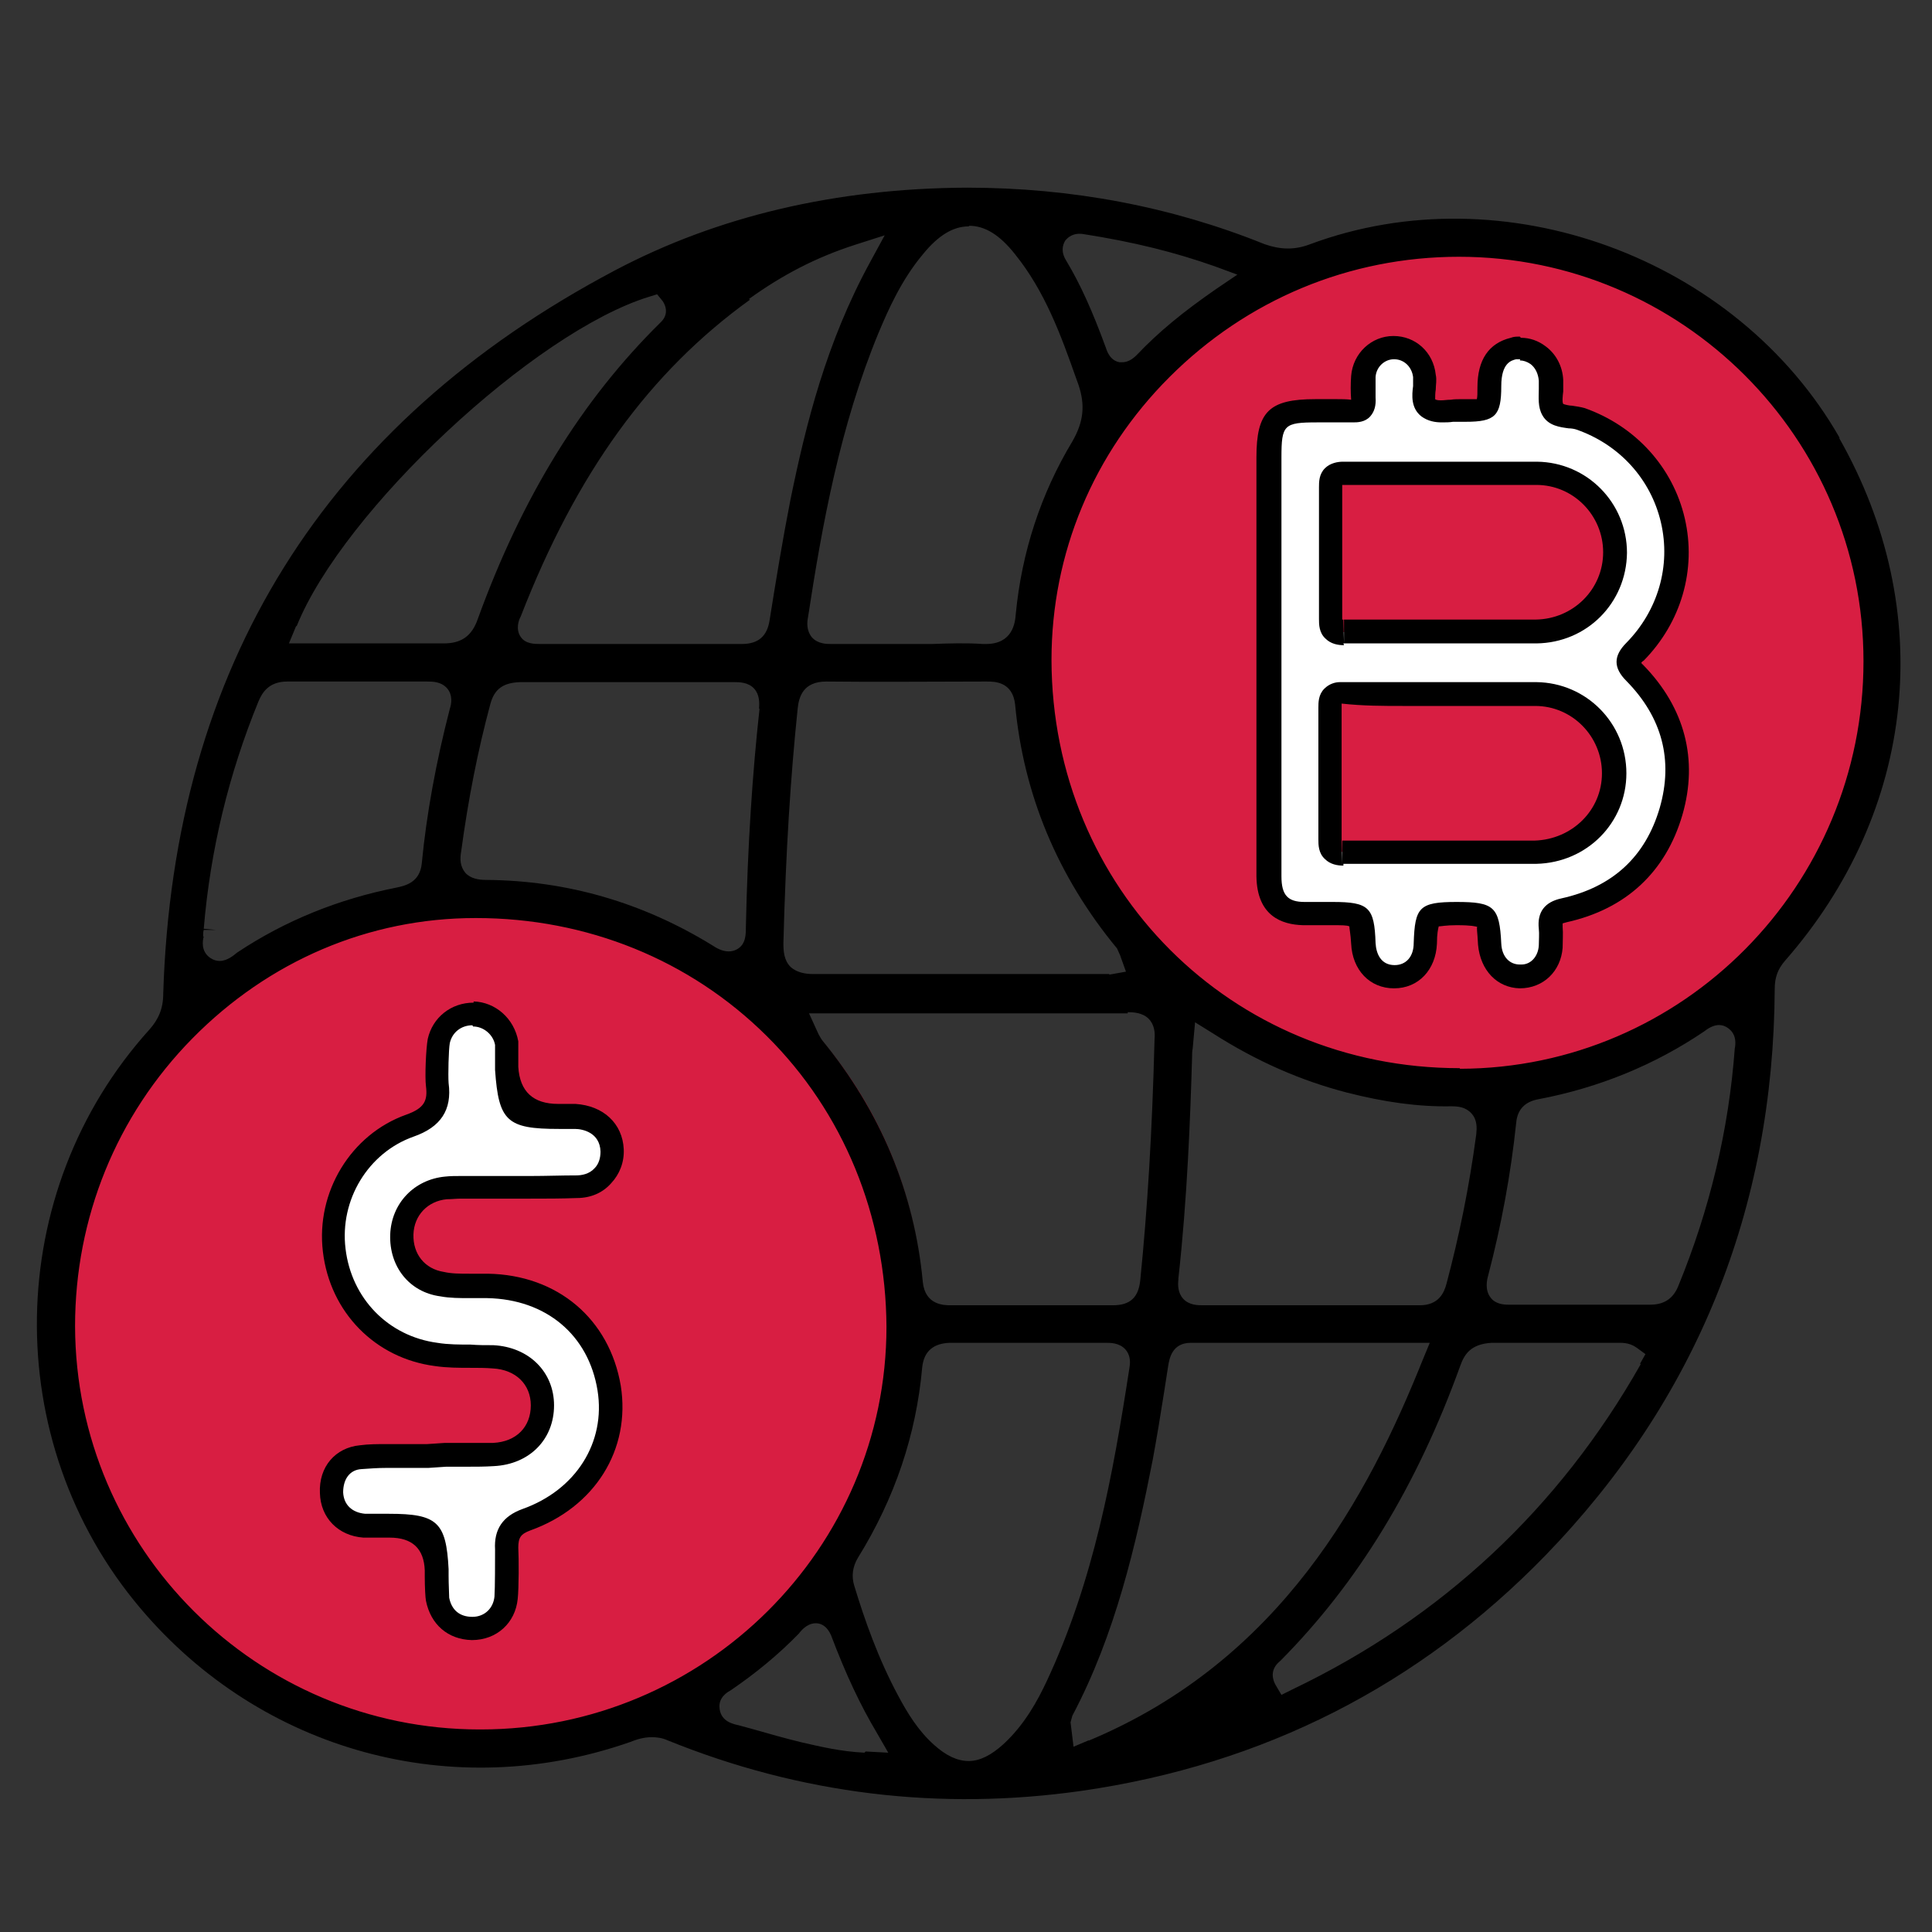 <?xml version="1.0" encoding="UTF-8"?>
<svg id="Layer_2" xmlns="http://www.w3.org/2000/svg" viewBox="0 0 32.43 32.43">
  <rect x="0" y="0" width="32.43" height="32.43" fill="#333333" stroke="none"/>
  <defs>
    <style>
      .cls-1 {
        fill: #d81e42;
      }

      .cls-2 {
        fill: #fff;
      }

      .cls-3 {
        fill: none;
      }
    </style>
  </defs>
  <g id="Layer_1-2" data-name="Layer_1">
    <g>
      <g>
        <circle class="cls-1" cx="24.56" cy="11.18" r="7.18"/>
        <circle class="cls-1" cx="8.32" cy="22.11" r="7.18"/>
        <g>
          <path d="M30.88,7.35c-1.73-3.03-5.64-4.46-8.89-3.25-.26.1-.5.09-.76,0-1.56-.63-3.24-.95-5-.95-2.2.01-4.19.48-5.91,1.39-4.86,2.57-7.41,6.65-7.58,12.14,0,.25-.08.43-.23.6C.05,20-.02,24.19,2.36,27c2.03,2.4,5.25,3.28,8.22,2.24.1-.04.22-.08.36-.08.08,0,.17.01.26.05,2.24.91,4.58,1.19,6.96.85,3.05-.44,5.66-1.77,7.78-3.95,2.53-2.61,3.83-5.81,3.85-9.51,0-.19.05-.33.17-.47,2.21-2.52,2.56-5.88.91-8.78ZM17.88,4.04c.04-.05.13-.14.31-.11.83.13,1.52.3,2.2.54l.38.14-.34.23c-.58.4-.99.74-1.35,1.12-.09.09-.17.12-.24.12-.02,0-.04,0-.05,0-.16-.03-.21-.19-.23-.25-.22-.6-.42-1.05-.66-1.45-.1-.16-.06-.27-.02-.34ZM16.27,3.79h0c.26,0,.51.15.77.48.5.62.77,1.36,1.02,2.07l.04.11c.12.35.09.63-.1.96-.53.88-.85,1.86-.95,2.9-.01.14-.05.5-.5.5-.02,0-.03,0-.05,0-.29-.02-.57-.01-.86,0h-.37s-.36,0-.36,0c-.32,0-.64,0-.96,0-.07,0-.22,0-.32-.11-.1-.12-.08-.27-.07-.32.24-1.57.54-3.23,1.19-4.8.16-.38.38-.88.74-1.31.26-.32.51-.47.77-.47ZM18.62,16.35h-1.44c-1.18,0-2.35,0-3.52,0h-.01c-.12,0-.27-.02-.38-.12-.11-.11-.12-.26-.12-.4.04-1.54.12-2.79.24-3.94.02-.19.09-.45.48-.45h.01c.86.01,1.73,0,2.6,0h.09c.12,0,.43,0,.47.39.14,1.5.71,2.88,1.71,4.09l.05.11.1.28-.28.05ZM18.93,16.99c.1,0,.25.01.35.11.1.1.11.24.1.34-.04,1.57-.12,2.86-.24,4.05-.03.29-.17.42-.46.42h0c-.91,0-1.81,0-2.72,0-.11,0-.43,0-.47-.39-.14-1.5-.71-2.87-1.69-4.06-.03-.04-.04-.07-.06-.1l-.16-.35h2.62c.91,0,1.82,0,2.73,0ZM12.57,5.02c.57-.41,1.13-.7,1.78-.91l.5-.16-.25.46c-.73,1.34-1.07,2.7-1.33,3.97-.13.66-.24,1.33-.35,2.02-.04.28-.19.41-.47.41h0c-.89,0-1.78,0-2.67,0h-.7c-.11,0-.26,0-.34-.12-.09-.13-.03-.29,0-.34.94-2.42,2.17-4.11,3.85-5.32ZM12.75,11.89c-.12,1.09-.2,2.29-.23,3.67,0,.13,0,.3-.16.38-.04.02-.08.03-.13.03-.11,0-.21-.06-.27-.1-1.17-.72-2.44-1.09-3.8-1.1-.12,0-.26-.02-.35-.12-.09-.11-.09-.24-.07-.35.12-.89.28-1.7.49-2.48.07-.26.22-.36.5-.37.44,0,.88,0,1.32,0h.48s.47,0,.47,0c.44,0,.88,0,1.32,0,.09,0,.24,0,.34.11.09.1.09.24.08.34ZM4.98,10.51c.78-1.94,3.99-4.94,5.92-5.53l.13-.04.09.11s.15.19-.03.36c-1.33,1.31-2.33,2.94-3.07,4.98-.1.29-.28.41-.57.41h-.02c-.54,0-1.08,0-1.63,0h-.95s.12-.29.12-.29ZM3.41,15.72c0-.06,0-.08.01-.11h.21s-.21-.02-.21-.02c.11-1.32.42-2.6.92-3.82.06-.14.17-.33.48-.33h0c.78,0,1.56,0,2.35,0,.09,0,.24,0,.34.12.09.11.07.25.04.34-.23.89-.39,1.76-.47,2.59-.03.33-.29.38-.43.41-.96.19-1.86.55-2.67,1.09-.06.05-.17.14-.29.14-.05,0-.1-.01-.16-.05-.16-.11-.13-.29-.11-.36ZM8.07,29.03h-.02c-3.74,0-6.78-3.03-6.79-6.77,0-1.81.69-3.53,1.97-4.83,1.28-1.3,2.96-2.02,4.75-2.02h.01c1.86,0,3.59.7,4.88,1.98,1.29,1.28,2,3.02,2.01,4.88,0,3.72-3.05,6.76-6.81,6.76ZM14.51,29.42c-.4-.02-.73-.1-1.04-.17-.29-.07-.57-.15-.85-.23l-.22-.06c-.09-.02-.29-.06-.32-.27-.02-.13.04-.24.19-.32.41-.28.79-.59,1.14-.95.06-.08.17-.19.32-.17.07.01.16.06.22.2.25.66.49,1.17.77,1.64l.19.33-.38-.02ZM16.84,29.28c-.2.18-.39.28-.58.28s-.38-.09-.58-.27c-.27-.24-.45-.54-.6-.82-.34-.63-.57-1.29-.74-1.85-.05-.16-.03-.32.06-.47.62-1,.98-2.07,1.08-3.2.03-.28.2-.4.46-.41.31,0,.62,0,.93,0h.38s.39,0,.39,0c.31,0,.62,0,.93,0,.07,0,.22,0,.32.11.07.08.09.18.07.3-.28,1.82-.6,3.58-1.39,5.27-.15.32-.37.73-.73,1.06ZM18.28,29.21l-.26.11-.05-.41.03-.11c.72-1.36,1.07-2.87,1.35-4.3.07-.38.13-.75.19-1.13l.07-.45c.02-.11.06-.38.38-.38h0c.93,0,1.86,0,2.82,0h1.19l-.12.29c-.91,2.27-2.37,5.04-5.61,6.39ZM19.78,21.46c.15-1.35.2-2.7.23-3.72,0-.04,0-.09.01-.14l.04-.44.29.18c.75.48,1.49.8,2.26,1,.63.16,1.19.24,1.75.23.11,0,.24.01.34.12.1.11.09.25.08.35-.12.9-.29,1.72-.5,2.51-.04.15-.13.36-.45.36h0c-1.22,0-2.43,0-3.64,0-.08,0-.23,0-.33-.11-.09-.1-.09-.23-.08-.32ZM27.54,22.9c-1.37,2.42-3.34,4.26-5.85,5.46l-.18.09-.1-.17c-.04-.07-.11-.25.08-.4,1.3-1.31,2.29-2.93,3.02-4.95.07-.2.18-.37.53-.39.47,0,.94,0,1.41,0h.67c.1,0,.22-.01.35.08l.15.11-.09.16ZM29.12,17.59c-.1,1.37-.42,2.71-.95,4-.09.22-.25.31-.47.31-.28,0-.57,0-.85,0h-.34s-.34,0-.34,0c-.27,0-.54,0-.81,0,0,0-.02,0-.04,0-.08,0-.22-.01-.3-.12-.1-.13-.06-.3-.04-.37.22-.84.38-1.7.47-2.56.02-.23.15-.36.38-.4,1-.19,1.94-.57,2.78-1.14.19-.15.32-.11.4-.05.15.11.12.28.11.34ZM24.5,17.93h0c-3.83,0-6.84-3.01-6.85-6.85,0-1.79.7-3.47,1.98-4.75,1.3-1.3,3.02-2.02,4.86-2.02h0c3.74,0,6.79,3.04,6.79,6.79,0,3.77-3.03,6.83-6.77,6.84Z"/>
          <g>
            <path class="cls-2" d="M25.48,16.39c-.26,0-.47-.22-.49-.53-.02-.51-.02-.52-.56-.52s-.51,0-.52.49c-.01.33-.22.56-.52.56-.3,0-.51-.23-.52-.56-.02-.48-.02-.49-.52-.49h-.48c-.39,0-.58-.21-.59-.62v-7.03c0-.66.13-.78.8-.78h.36c.07,0,.22,0,.22,0,.09,0,.14-.01.17-.04.01-.01.05-.05.04-.16-.01-.12,0-.25,0-.37.02-.27.24-.48.51-.48.27,0,.49.2.52.48,0,.06,0,.13,0,.2-.02.15-.02.27.06.33.06.04.12.06.22.06.06,0,.12,0,.17-.01.07,0,.12-.01.2-.01h.03c.4,0,.41-.02.41-.4,0-.37.13-.58.41-.64h.12c.11-.01.21.02.29.08.13.1.21.25.22.43,0,.05,0,.1,0,.16,0,.13-.01.25.04.34.05.09.15.1.29.12.07,0,.13.02.18.03.78.27,1.36.91,1.55,1.7.19.79-.05,1.62-.64,2.21-.15.15-.15.22,0,.36.66.67.86,1.45.6,2.32-.26.9-.87,1.46-1.79,1.66-.18.04-.24.12-.22.3.01.1,0,.21,0,.31-.02.29-.23.5-.49.5h-.05ZM22.49,11.63s-.08.02-.12.05c-.03.03-.05.09-.05.17,0,.74,0,1.48,0,2.22,0,.09.01.15.05.18.03.03.08.05.17.05.26,0,1.65,0,1.65,0h1.59c.73-.02,1.32-.6,1.32-1.33,0-.73-.59-1.33-1.31-1.33-.41,0-3.25,0-3.25,0h-.05ZM22.53,7.94s-.11,0-.15.05c-.03.03-.05.09-.05.17,0,.74,0,1.48,0,2.22,0,.09.01.15.05.18.03.03.09.05.17.05.32,0,1.17,0,1.17,0h1.46s.6,0,.6,0c.74-.01,1.32-.59,1.32-1.32,0-.73-.59-1.33-1.31-1.33-.42,0-3.25,0-3.25,0l-.02-.2v.2Z"/>
            <path d="M25.51,6.05c.06,0,.12.02.18.06.08.06.13.16.14.28,0,.05,0,.1,0,.14,0,.14-.02.3.06.44.1.18.3.2.44.22.05,0,.1.01.13.02.72.25,1.25.83,1.42,1.56.17.73-.05,1.48-.58,2.02-.22.22-.22.42,0,.64.6.61.79,1.33.56,2.13-.24.82-.79,1.33-1.65,1.52-.28.06-.41.23-.38.51.01.09,0,.19,0,.28-.01.18-.13.32-.29.32-.01,0-.02,0-.03,0-.17,0-.3-.13-.31-.35-.03-.62-.12-.7-.75-.7s-.7.09-.72.69c0,.23-.13.37-.32.37-.23,0-.31-.19-.32-.37-.02-.6-.11-.69-.72-.69h-.15c-.05,0-.11,0-.16,0s-.11,0-.16,0c-.28,0-.39-.11-.39-.43v-7.03c0-.55.04-.59.6-.59h.18c.06,0,.12,0,.17,0,.07,0,.14,0,.21,0,0,0,.02,0,.04,0,.07,0,.2,0,.29-.1.07-.08.1-.18.09-.32,0-.11,0-.22,0-.34.01-.17.15-.3.31-.3h0c.17,0,.3.13.32.3,0,.04,0,.1,0,.15-.02.15-.04.37.14.51.11.08.23.1.34.1.07,0,.13,0,.19-.01.05,0,.1,0,.17,0,.01,0,.03,0,.04,0,.5,0,.6-.1.6-.6,0-.39.17-.43.25-.45.02,0,.05,0,.07,0M22.55,10.8h.02c.38,0,.77,0,1.15,0h.98c.16,0,.33,0,.49,0,.2,0,.4,0,.6,0,.85-.01,1.51-.68,1.52-1.52,0-.84-.67-1.52-1.51-1.53-.47,0-.94,0-1.41,0-.12,0-.24,0-.35,0-.49,0-.99,0-1.48,0,0,0-.01,0-.02,0-.08,0-.21.02-.3.11-.1.1-.1.23-.1.32,0,.74,0,1.47,0,2.21,0,.09,0,.23.11.33.09.09.21.11.31.11M22.55,14.5h.02c.24,0,.48,0,.72,0,.16,0,.31,0,.46,0h.45s1.59,0,1.59,0c.85-.02,1.51-.69,1.51-1.52,0-.84-.67-1.52-1.51-1.53-.4,0-.8,0-1.2,0-.19,0-.38,0-.56,0-.15,0-.31,0-.46,0-.34,0-.68,0-1.03,0-.02,0-.03,0-.05,0-.08,0-.18.03-.26.11-.1.1-.1.23-.1.32,0,.74,0,1.47,0,2.21,0,.09,0,.23.11.33.09.09.21.11.31.11M25.51,5.65c-.05,0-.1,0-.15.02-.37.09-.56.37-.56.83,0,.1,0,.16-.01.2-.04,0-.09,0-.19,0,0,0-.01,0-.02,0-.11,0-.17,0-.23.01-.06,0-.11.01-.16.01-.07,0-.09-.01-.1-.02,0-.02,0-.11.01-.16,0-.08.02-.16,0-.25-.04-.38-.34-.65-.71-.65-.37,0-.68.29-.71.67-.01.14-.01.27,0,.4-.08-.01-.16-.01-.24-.01h-.18s-.18,0-.18,0c-.78,0-.99.21-.99.98v7.03c.01.67.43.81.78.82h.17s.08,0,.08,0h.08s.15,0,.15,0c.17,0,.26,0,.3.02,0,.04.02.12.03.29.02.44.31.75.72.75.41,0,.7-.31.72-.75,0-.17.02-.25.03-.29.04,0,.12-.02.3-.02.25,0,.32.02.35.03,0,0,0,0,0,0-.02,0,0,.08.01.3.04.43.32.72.7.73h0c.4,0,.69-.29.72-.68,0-.12.01-.24,0-.35,0-.03,0-.05,0-.06,0,0,0,0,0,0,0,0,.03-.01.07-.02.99-.22,1.66-.84,1.94-1.8.27-.93.04-1.8-.65-2.51-.02-.02-.03-.03-.04-.04,0-.01.02-.03.04-.04.63-.64.89-1.53.69-2.39-.2-.86-.83-1.55-1.68-1.85-.07-.02-.15-.03-.21-.04-.05,0-.13-.02-.15-.03-.02-.03-.01-.13,0-.21,0-.06,0-.13,0-.19-.01-.23-.12-.44-.3-.57-.12-.09-.26-.14-.41-.14h0ZM22.52,8.14h.02s1.06,0,1.06,0h.42s.18,0,.18,0h.18c.47,0,.94,0,1.41,0,.62,0,1.12.51,1.12,1.13,0,.62-.5,1.12-1.13,1.13-.2,0-.4,0-.59,0h-.49s-.98,0-.98,0h-.27c-.29,0-.59,0-.89,0v.4s-.01-.4-.01-.4c0,0-.02,0-.02,0,0,0,0-.02,0-.03,0-.74,0-1.48,0-2.22,0,0,0-.01,0-.02h0ZM22.52,14.11s0-.02,0-.03c0-.74,0-1.48,0-2.22,0-.04,0-.05,0-.05.36.04.7.04,1.04.04h.46s.56,0,.56,0c.4,0,.8,0,1.19,0,.62,0,1.12.51,1.12,1.13,0,.62-.5,1.11-1.13,1.13h-1.58s-.45,0-.45,0h-.47c-.24,0-.48,0-.73,0v.4s-.01-.4-.01-.4c0,0-.02,0-.02,0h0Z"/>
          </g>
          <g>
            <path class="cls-2" d="M7.94,27.35c-.31,0-.52-.18-.58-.48,0-.06-.01-.22-.02-.35v-.16c-.03-.68-.09-.74-.8-.74,0,0-.18,0-.2,0-.11,0-.17,0-.23,0-.32-.02-.54-.24-.55-.55-.01-.33.19-.57.49-.6.14-.01.29-.02.43-.02h.7s.28,0,.28,0h.37c.14,0,.29,0,.43,0,.49-.02.82-.36.82-.83,0-.46-.34-.79-.83-.81-.12,0-.25,0-.38-.01-.19,0-.39,0-.58-.03-.91-.12-1.6-.83-1.71-1.75-.11-.91.42-1.79,1.27-2.09.37-.13.51-.33.46-.69-.02-.15,0-.6.03-.73.05-.27.29-.46.57-.46.28,0,.52.21.57.48,0,.06,0,.19.01.3v.15c.05.75.11.8.88.8h.28c.37.02.61.24.62.57,0,.16-.05.32-.15.43-.11.11-.26.18-.45.19-.26,0-.51.01-.78.01h-1.17c-.08,0-.17,0-.25,0-.42.04-.72.36-.74.78-.02.44.25.77.67.84.16.02.31.03.48.03h.29c1.09.02,1.87.68,2.05,1.72.16.97-.4,1.86-1.39,2.21-.25.09-.35.23-.33.48,0,.18,0,.66-.01.82-.04.3-.26.51-.56.51h0s0,0,0,0Z"/>
            <path d="M7.94,17.23c.18,0,.34.14.37.31,0,.04,0,.17,0,.27,0,.07,0,.13,0,.15.06.86.2.99,1.07.99h.11c.05,0,.11,0,.16,0,.13,0,.42.06.43.38,0,.11-.03.21-.1.28-.09.1-.22.12-.31.12-.25,0-.5.01-.76.01-.13,0-.25,0-.38,0h-.67s-.08,0-.12,0c-.09,0-.18,0-.27.01-.52.05-.9.45-.92.97-.02.54.32.97.84,1.04.16.03.33.03.5.03.03,0,.06,0,.09,0h.2c.99.02,1.7.62,1.85,1.55.14.87-.36,1.67-1.26,1.99-.33.12-.48.34-.46.68,0,.18,0,.65-.01.79-.02.2-.17.34-.37.34-.22,0-.35-.12-.39-.32,0-.05-.01-.23-.01-.37v-.11c-.04-.79-.19-.93-1-.93h-.13s-.06,0-.09,0c-.06,0-.12,0-.18,0-.22-.02-.36-.15-.37-.36,0-.22.11-.38.31-.39.14-.01.27-.02.42-.02.12,0,.23,0,.35,0,.12,0,.24,0,.35,0l.3-.02h.03c.11,0,.21,0,.32,0,.15,0,.3,0,.45-.01.6-.03,1.01-.45,1.01-1.02,0-.56-.42-.98-1.02-1.01-.13,0-.26,0-.38-.01-.18,0-.38,0-.56-.03-.82-.11-1.44-.74-1.54-1.58-.1-.82.38-1.61,1.14-1.88.46-.16.65-.45.59-.9-.01-.13,0-.56.02-.67.04-.18.19-.3.38-.3h0M7.95,16.83h0c-.38,0-.69.25-.77.61-.03.16-.05.64-.03.79.03.24-.02.37-.33.48-.93.33-1.52,1.3-1.4,2.3.12,1.02.88,1.79,1.88,1.92.2.03.41.03.6.03.13,0,.25,0,.37.01.39.02.64.27.64.62,0,.36-.24.61-.63.63-.14,0-.28,0-.43,0-.1,0-.21,0-.31,0h-.02s-.05,0-.05,0l-.3.02c-.09,0-.21,0-.32,0-.13,0-.24,0-.36,0-.15,0-.3,0-.45.02-.41.04-.69.36-.67.8.01.42.31.72.73.75.07,0,.14,0,.21,0h.08s.15,0,.15,0q.57,0,.59.55v.1c0,.18.01.36.02.41.08.4.37.65.77.66.42,0,.73-.29.77-.69.02-.18.02-.68.01-.86,0-.17.04-.23.2-.29,1.09-.39,1.69-1.36,1.52-2.43-.19-1.12-1.06-1.86-2.23-1.88h-.21s-.1,0-.1,0c-.16,0-.3,0-.43-.03-.32-.05-.52-.3-.51-.63.01-.32.24-.56.56-.59.08,0,.16-.01.23-.01h.11s.68,0,.68,0h.05s.33,0,.33,0c.27,0,.52,0,.78-.01.24,0,.44-.09.58-.25.14-.15.22-.35.21-.57-.02-.43-.34-.73-.81-.76-.03,0-.08,0-.12,0h-.05s-.12,0-.12,0q-.63,0-.67-.62s0-.07,0-.13c0-.12,0-.26,0-.3-.07-.39-.39-.66-.75-.67h0Z"/>
          </g>
        </g>
      </g>
      <rect class="cls-3" width="32.43" height="32.43"/>
    </g>
  </g>
</svg>